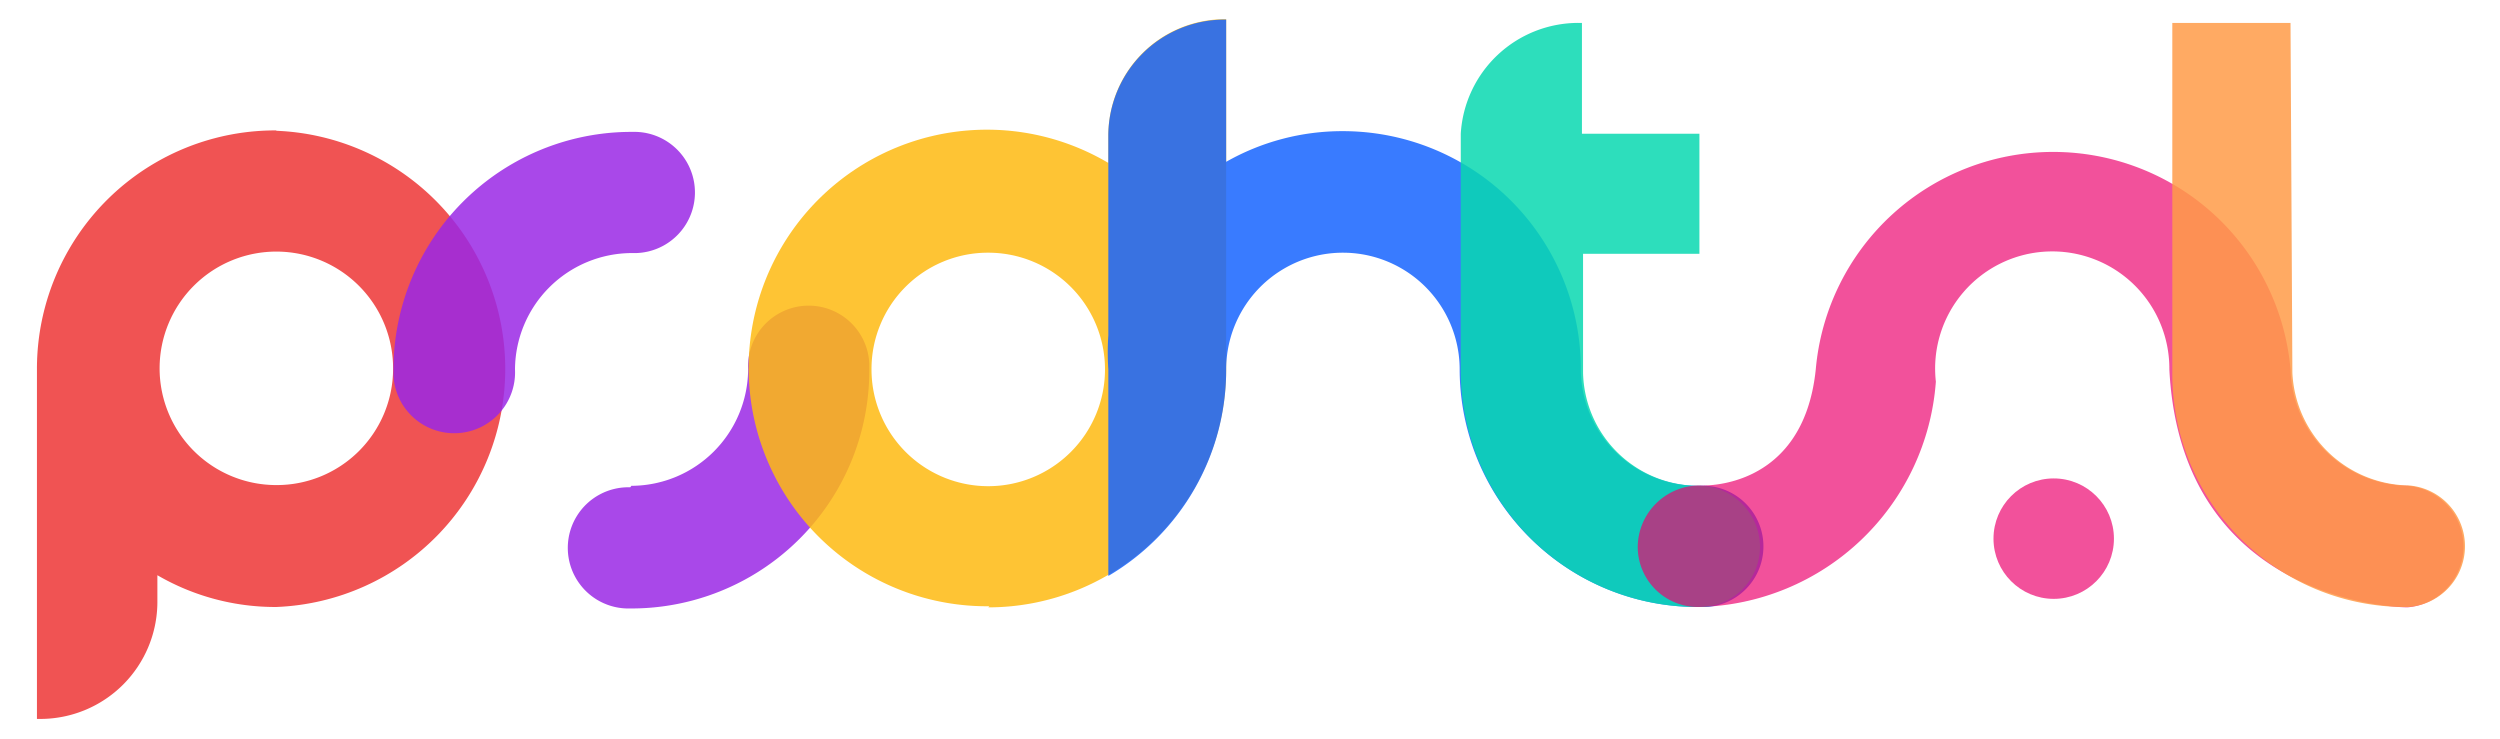 <svg id="图层_1" data-name="图层 1" xmlns="http://www.w3.org/2000/svg" viewBox="0 0 67.67 20"><defs><style>.cls-1{fill:#ed3535;}.cls-1,.cls-2,.cls-4,.cls-5,.cls-6,.cls-8{opacity:0.85;}.cls-3{fill:#9a28e5;}.cls-4{fill:#feba11;}.cls-5{fill:#1764ff;}.cls-6{fill:#09d8b0;}.cls-7{fill:#ed036e;opacity:0.81;}.cls-8{fill:#ff9b48;}</style></defs><title>psdhtmllogo</title><path class="cls-1" d="M7.48,3.53A6.45,6.45,0,0,0,1,10v9.46H1.1a3.17,3.17,0,0,0,3.16-3.16h0v-.73a6.35,6.35,0,0,0,3.22.86,6.45,6.45,0,0,0,0-12.89Zm0,9.6A3.16,3.16,0,1,1,10.64,10,3.15,3.15,0,0,1,7.48,13.13Z"/><g class="cls-2"><path class="cls-3" d="M17.12,6.85a1.64,1.64,0,0,0,.1-3.28H17.1A6.44,6.44,0,0,0,10.65,10c0,.05,0,.11,0,.16A1.64,1.64,0,0,0,13.94,10h0A3.17,3.17,0,0,1,17.1,6.85"/><path class="cls-3" d="M17.06,13.19a1.64,1.64,0,0,0-.1,3.28h.12A6.44,6.44,0,0,0,23.53,10s0-.11,0-.16a1.64,1.64,0,0,0-3.28.15h0a3.17,3.17,0,0,1-3.16,3.16"/></g><path class="cls-4" d="M26.75,16.44A6.44,6.44,0,0,0,33.19,10V.52h-.06A3.15,3.15,0,0,0,30,3.68h0v.73a6.45,6.45,0,1,0-3.22,12Zm0-9.6A3.16,3.16,0,1,1,23.59,10,3.15,3.15,0,0,1,26.75,6.84Z"/><path class="cls-5" d="M46,13.15h0A3.17,3.17,0,0,1,42.79,10a6.44,6.44,0,0,0-6.44-6.45,6.36,6.36,0,0,0-3.16.83V.53h-.06A3.15,3.15,0,0,0,30,3.68v5.4A6.91,6.91,0,0,0,30,10h0v5.59A6.46,6.46,0,0,0,33.19,10h0a3.16,3.16,0,1,1,6.32,0A6.44,6.44,0,0,0,46,16.43h.18A1.64,1.64,0,0,0,46,13.15Z"/><path class="cls-6" d="M46,13.15h0a3.13,3.13,0,0,1-3.15-3.07h0V6.87H46V3.62H42.82v-3h-.08a3.19,3.19,0,0,0-3.2,3h0V6.87h0v3.21h0A6.4,6.4,0,0,0,46,16.43h0a1.63,1.63,0,0,0,1.64-1.63A1.66,1.66,0,0,0,46,13.15Z"/><g class="cls-2"><circle class="cls-7" cx="55.59" cy="14.58" r="1.63"/><path class="cls-7" d="M46,13.14s2.81.19,3.15-3.15A6.45,6.45,0,0,1,62,10a3.23,3.23,0,0,0,3.16,3.15,1.65,1.65,0,0,1,0,3.29s-6.11,0-6.44-6.44a3.17,3.17,0,1,0-6.32.33A6.58,6.58,0,0,1,46,16.43a1.63,1.63,0,0,1-1.67-1.64A1.68,1.68,0,0,1,46,13.14Z"/></g><path class="cls-8" d="M65.2,13.14h0a3.2,3.2,0,0,1-3.15-3.05h0L62,.62H58.8v9.47h0a6.31,6.31,0,0,0,6.4,6.34h0a1.65,1.65,0,0,0,0-3.29Z"/></svg>